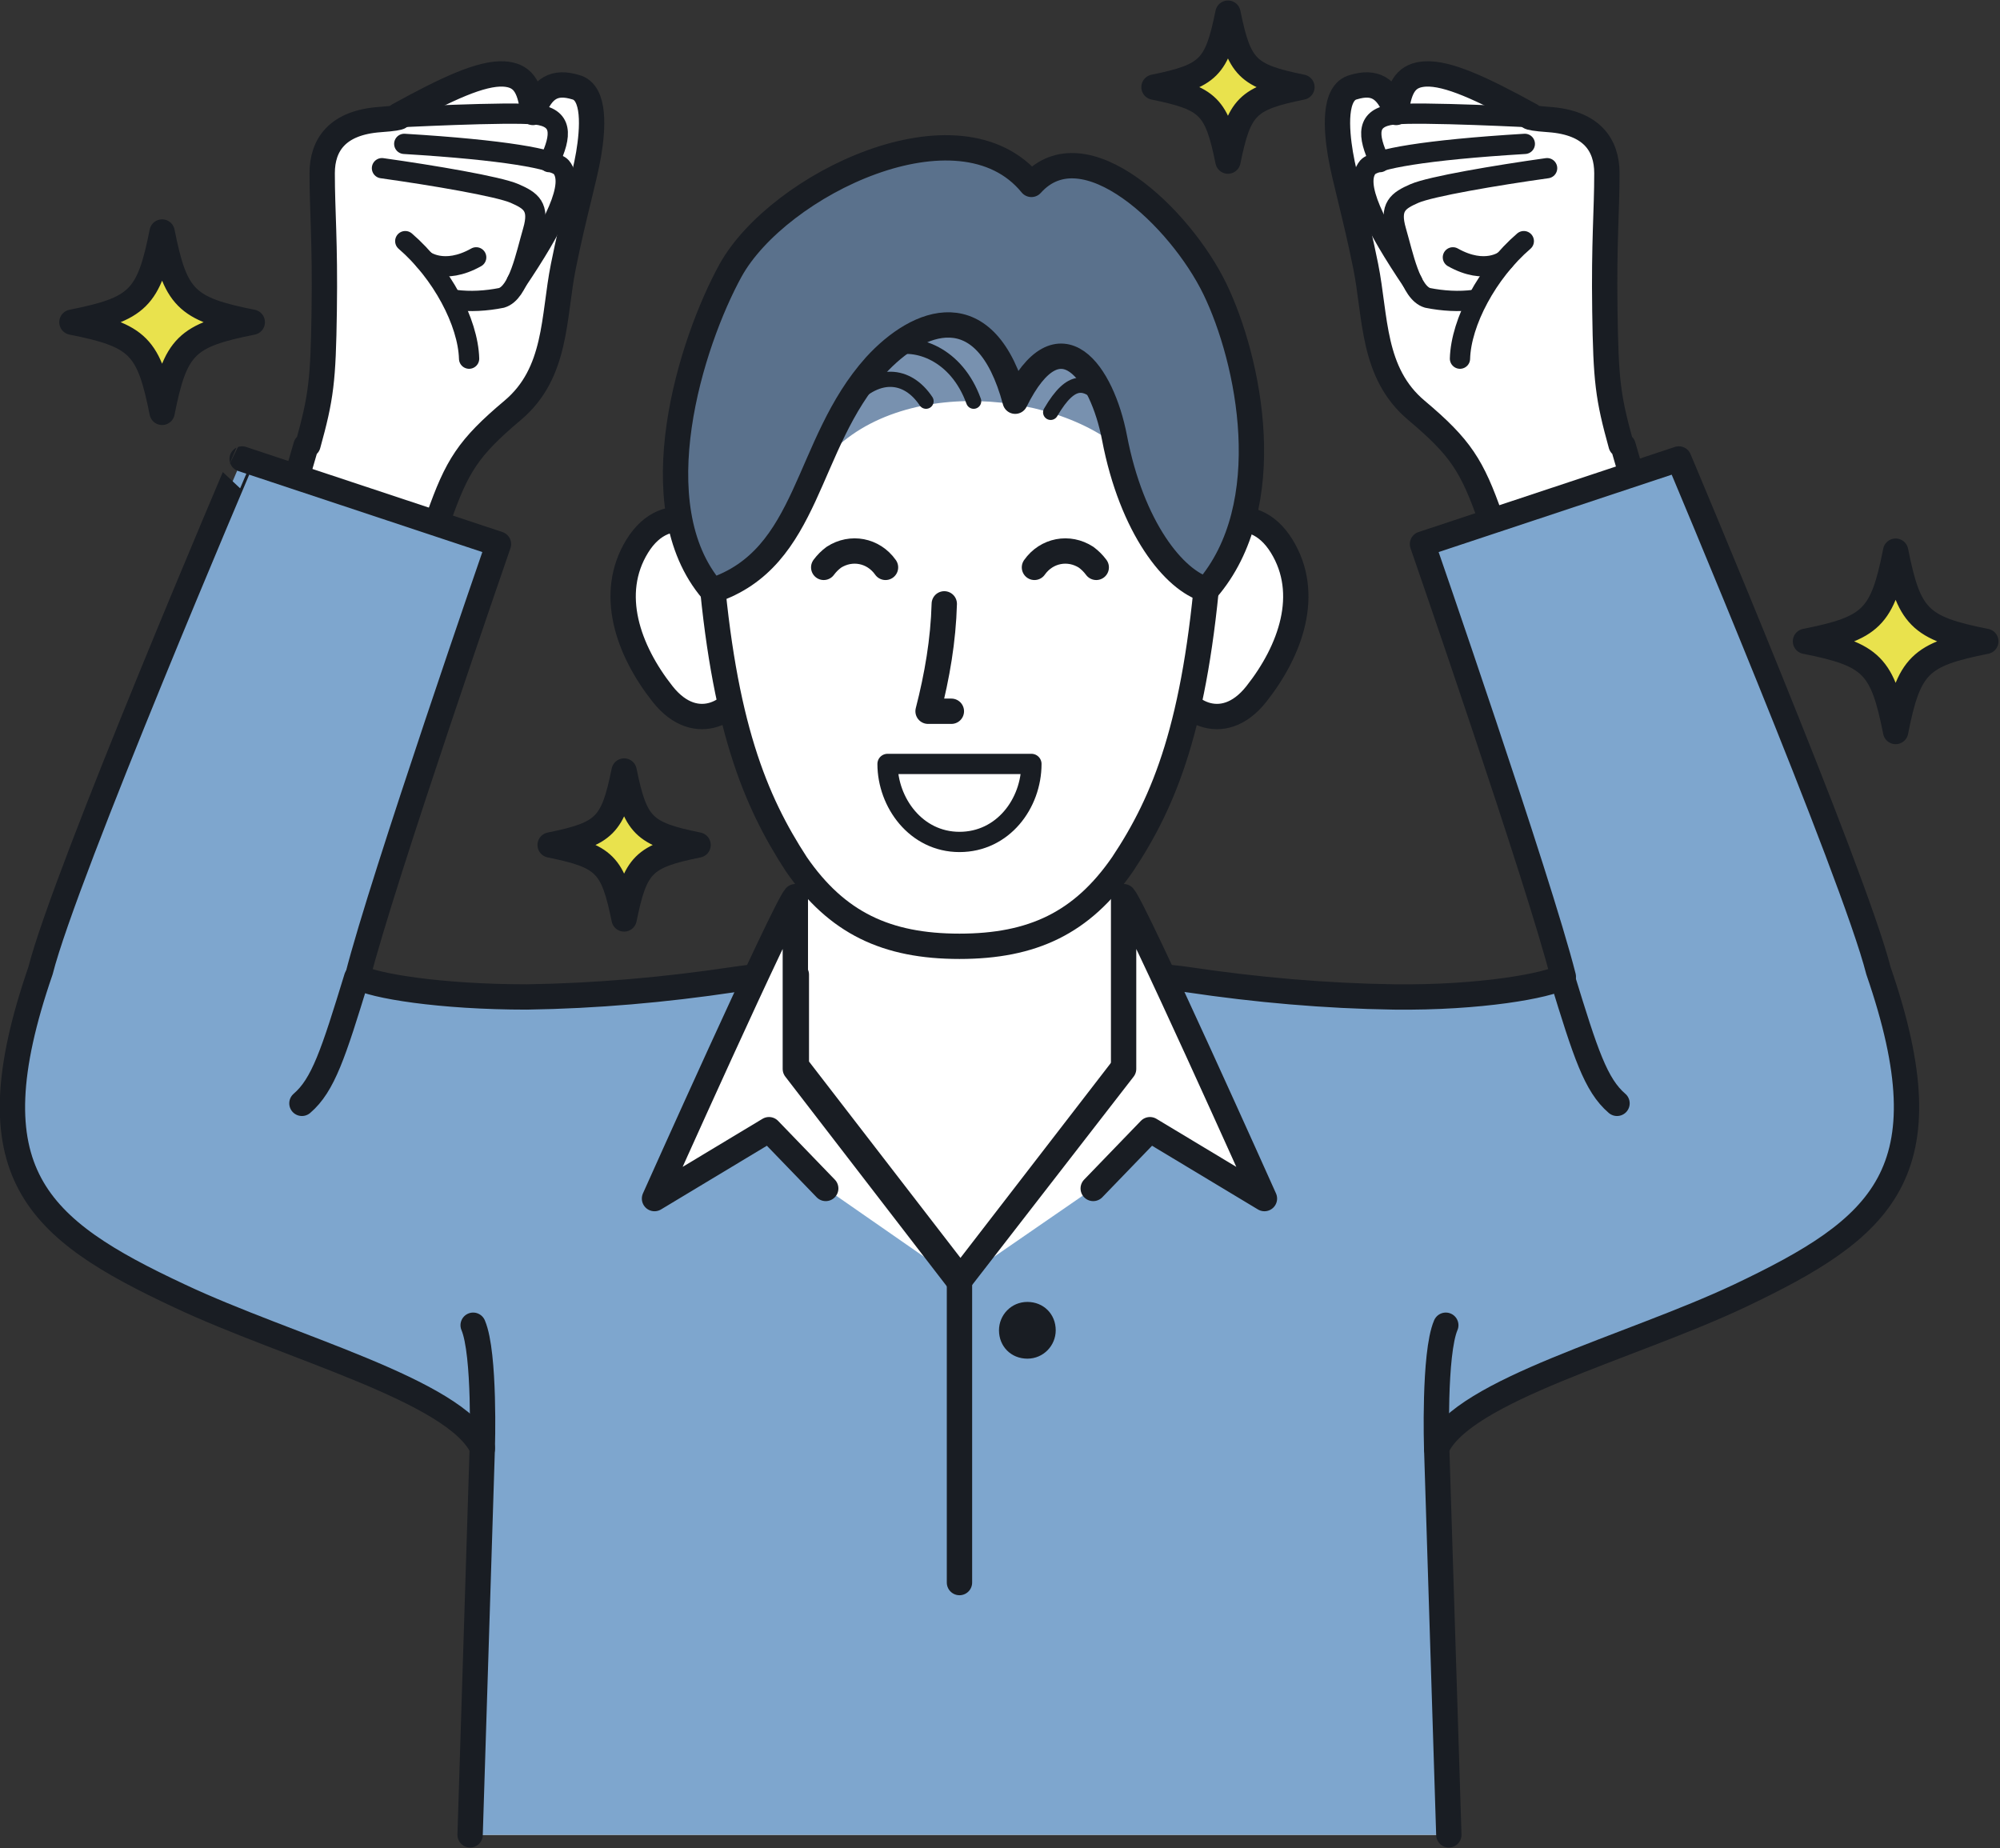 <?xml version="1.0" encoding="UTF-8"?>
<svg id="_レイヤー_1" data-name="レイヤー_1" xmlns="http://www.w3.org/2000/svg" xmlns:xlink="http://www.w3.org/1999/xlink" version="1.1" viewBox="0 0 197.4 182.4">
  <rect x="0" y="0" width="197.4" height="182.4" fill="#333333" stroke="none"/>
  <!-- Generator: Adobe Illustrator 29.3.1, SVG Export Plug-In . SVG Version: 2.1.0 Build 151)  -->
  <defs>
    <style>
      .st0, .st1, .st2, .st3 {
        fill: none;
      }

      .st4 {
        fill: #5a718c;
      }

      .st5 {
        fill: #191d23;
      }

      .st1 {
        stroke-width: 2.5px;
      }

      .st1, .st2, .st3 {
        stroke: #191d23;
        stroke-linecap: round;
        stroke-linejoin: round;
      }

      .st6 {
        fill: #e9e24d;
      }

      .st2 {
        stroke-width: 2px;
      }

      .st7 {
        fill: #fff;
      }

      .st3 {
        stroke-width: 1.5px;
      }

      .st8 {
        fill: #7891af;
      }

      .st9 {
        fill: #7ea6ce;
      }

      .st10 {
        clip-path: url(#clippath);
      }
    </style>
    <clipPath id="clippath">
      <rect class="st0" x="0" y="0" width="197.4" height="182.4"/>
    </clipPath>
  </defs>
  <g class="st10">
    <g id="_グループ_72" data-name="グループ_72">
      <path id="_パス_164" data-name="パス_164" class="st7" d="M160,43.9c-1.3-4.7-1.5-6.3-1.6-13.2s.2-9.8.2-13.6c0-2.8-1.5-5-5.7-5.3-2.8-.2-1.8-.4-1.8-.4-4.9-2.7-8.2-4.2-10.4-4.1-1.8.1-2.6,1.1-2.9,3.8-.9-2.5-2.2-3.1-4.2-2.5-2,.5-1.7,4.2-1.3,6.6.4,2.4,1.5,6.1,2.5,11.1s.6,10.5,5,14.2,5.5,5.5,7.3,10.6,2.9,8.9,2.9,8.9l14.1-3.8s-2.5-7.2-3.9-12.2"/>
      <path id="_パス_165" data-name="パス_165" class="st1" d="M160,43.9c-1.3-4.7-1.5-6.3-1.6-13.2s.2-9.8.2-13.6c0-2.8-1.5-5-5.7-5.3-2.8-.2-1.8-.4-1.8-.4-4.9-2.7-8.2-4.2-10.4-4.1-1.8.1-2.6,1.1-2.9,3.8-.9-2.5-2.2-3.1-4.2-2.5-2,.5-1.7,4.2-1.3,6.6.4,2.4,1.5,6.1,2.5,11.1s.6,10.5,5,14.2,5.5,5.5,7.3,10.6,2.9,8.9,2.9,8.9l14.1-3.8s-2.5-7.2-3.9-12.2Z"/>
      <path id="_パス_166" data-name="パス_166" class="st2" d="M152.7,16.6c-5,.7-11.5,1.8-13.1,2.5s-2.5,1.3-1.8,3.7,1.4,6.1,3.1,6.6c1.5.3,3.1.4,4.6.2"/>
      <path id="_パス_167" data-name="パス_167" class="st2" d="M150.4,23.8c-3.6,3.1-6.2,8-6.3,11.6"/>
      <path id="_パス_168" data-name="パス_168" class="st2" d="M148.5,25.7s-1.9,1.5-5.1-.3"/>
      <path id="_パス_169" data-name="パス_169" class="st2" d="M150.5,14.2c-9.9.6-14.8,1.5-15.5,2.3-1.4,1.7.7,5.8,4.4,11.3"/>
      <path id="_パス_170" data-name="パス_170" class="st2" d="M151.6,11.6s-11.5-.6-14.1-.3-2.6,2-1.3,4.7"/>
      <path id="_パス_171" data-name="パス_171" class="st7" d="M30.4,43.9c1.3-4.7,1.5-6.3,1.6-13.2s-.2-9.8-.2-13.6c0-2.8,1.5-5,5.7-5.3,2.8-.2,1.8-.4,1.8-.4,4.9-2.7,8.2-4.2,10.4-4.1,1.8.1,2.6,1.1,2.9,3.8.9-2.5,2.2-3.1,4.2-2.5,2,.5,1.7,4.2,1.3,6.6-.4,2.4-1.5,6.1-2.5,11.1s-.6,10.5-5,14.2-5.5,5.5-7.3,10.6-2.9,8.9-2.9,8.9l-14.1-3.8s2.5-7.2,3.9-12.2"/>
      <path id="_パス_172" data-name="パス_172" class="st1" d="M30.4,43.9c1.3-4.7,1.5-6.3,1.6-13.2s-.2-9.8-.2-13.6c0-2.8,1.5-5,5.7-5.3,2.8-.2,1.8-.4,1.8-.4,4.9-2.7,8.2-4.2,10.4-4.1,1.8.1,2.6,1.1,2.9,3.8.9-2.5,2.2-3.1,4.2-2.5,2,.5,1.7,4.2,1.3,6.6-.4,2.4-1.5,6.1-2.5,11.1s-.6,10.5-5,14.2-5.5,5.5-7.3,10.6-2.9,8.9-2.9,8.9l-14.1-3.8s2.5-7.2,3.9-12.2Z"/>
      <path id="_パス_173" data-name="パス_173" class="st2" d="M37.7,16.6c5,.7,11.5,1.8,13.1,2.5s2.5,1.3,1.8,3.7-1.4,6.1-3.1,6.6c-1.5.3-3.1.4-4.6.2"/>
      <path id="_パス_174" data-name="パス_174" class="st2" d="M40,23.8c3.6,3.1,6.2,8,6.3,11.6"/>
      <path id="_パス_175" data-name="パス_175" class="st2" d="M41.9,25.7s1.9,1.5,5.1-.3"/>
      <path id="_パス_176" data-name="パス_176" class="st2" d="M39.9,14.2c9.9.6,14.8,1.5,15.5,2.3,1.4,1.7-.7,5.8-4.4,11.3"/>
      <path id="_パス_177" data-name="パス_177" class="st2" d="M38.8,11.6s11.5-.6,14.1-.3,2.6,2,1.3,4.7"/>
      <path id="_パス_178" data-name="パス_178" class="st7" d="M130.5,115c-8.6-8.1-19.6-19.9-19.7-19.9v-13h-32.2v13c0,0-11.1,11.8-19.7,19.9-4.9,4.6-13,38.3-12.5,66.1h96.6c.5-27.8-7.6-61.5-12.5-66.1"/>
      <path id="_パス_179" data-name="パス_179" class="st9" d="M185.4,95.8c-2.4-9.5-19.7-50.5-19.7-50.5l-25.3,8.4s11.5,33.2,13.9,42.7c-1.6.9-8.2,2.1-16.7,2-6.8-.1-13.6-.7-20.3-1.7-2.1-.3-4.2-.4-6.3-.5v9l-16.2,21-16.2-21v-9c-2.1,0-4.2.2-6.3.5-6.7,1-13.5,1.6-20.3,1.7-8.6,0-15.2-1.1-16.7-2,2.4-9.5,13.9-42.7,13.9-42.7l-25.3-8.4S6.4,86.3,4,95.8c-6.9,20-.4,25.5,13.7,32.1,10.8,5.1,27.2,9.3,29.9,15l-1.2,38.2h96.6l-1.2-38.2c2.6-5.7,19.1-9.9,29.9-15,14.1-6.7,20.6-12.1,13.7-32.1"/>
      <path id="_パス_180" data-name="パス_180" class="st1" d="M143,181.1l-1.2-38.2c2.6-5.7,19.1-9.9,29.9-15,14.1-6.7,20.6-12.1,13.7-32.1-2.4-9.5-19.7-50.5-19.7-50.5l-25.3,8.4s11.5,33.2,13.9,42.7c-1.6.9-8.2,2.1-16.7,2-6.8-.1-13.6-.7-20.3-1.7-2-.3-4.1-.4-6.3-.5v9l-16.2,21-16.2-21v-9c-2.2,0-4.3.2-6.3.5-6.7,1-13.5,1.6-20.3,1.7-8.6,0-15.2-1.1-16.7-2,2.4-9.5,13.9-42.7,13.9-42.7l-25.3-8.4S6.4,86.3,4,95.8c-6.9,20-.4,25.5,13.7,32.1,10.8,5.1,27.2,9.3,29.9,15l-1.2,38.2"/>
      <path id="_パス_181" data-name="パス_181" class="st1" d="M154.2,96.5c2.3,7.5,3.3,10.6,5.4,12.4"/>
      <path id="_パス_182" data-name="パス_182" class="st1" d="M35.2,96.5c-2.3,7.5-3.3,10.6-5.4,12.4"/>
      <path id="_パス_183" data-name="パス_183" class="st1" d="M141.8,143s-.3-9.4.9-12.2"/>
      <path id="_パス_184" data-name="パス_184" class="st1" d="M47.6,143s.3-9.4-.9-12.2"/>
      <path id="_パス_185" data-name="パス_185" class="st6" d="M178.2,63.3c6.6,1.3,7.6,2.4,8.9,8.9,1.3-6.6,2.4-7.6,8.9-8.9-6.6-1.3-7.6-2.4-8.9-8.9-1.3,6.6-2.4,7.6-8.9,8.9"/>
      <path id="_パス_186" data-name="パス_186" class="st1" d="M178.2,63.3c6.6,1.3,7.6,2.4,8.9,8.9,1.3-6.6,2.4-7.6,8.9-8.9-6.6-1.3-7.6-2.4-8.9-8.9-1.3,6.6-2.4,7.6-8.9,8.9Z"/>
      <path id="_パス_187" data-name="パス_187" class="st6" d="M54.3,83.4c5.4,1.1,6.2,1.9,7.3,7.3,1.1-5.4,1.9-6.2,7.3-7.3-5.4-1.1-6.2-1.9-7.3-7.3-1.1,5.4-1.9,6.2-7.3,7.3"/>
      <path id="_パス_188" data-name="パス_188" class="st1" d="M54.3,83.4c5.4,1.1,6.2,1.9,7.3,7.3,1.1-5.4,1.9-6.2,7.3-7.3-5.4-1.1-6.2-1.9-7.3-7.3-1.1,5.4-1.9,6.2-7.3,7.3Z"/>
      <path id="_パス_189" data-name="パス_189" class="st6" d="M113.9,8.6c5.4,1.1,6.2,1.9,7.3,7.3,1.1-5.4,1.9-6.2,7.3-7.3-5.4-1.1-6.2-1.9-7.3-7.3-1.1,5.4-1.9,6.2-7.3,7.3"/>
      <path id="_パス_190" data-name="パス_190" class="st1" d="M113.9,8.6c5.4,1.1,6.2,1.9,7.3,7.3,1.1-5.4,1.9-6.2,7.3-7.3-5.4-1.1-6.2-1.9-7.3-7.3-1.1,5.4-1.9,6.2-7.3,7.3Z"/>
      <path id="_パス_191" data-name="パス_191" class="st6" d="M7.1,31.8c6.6,1.3,7.6,2.4,8.9,8.9,1.3-6.6,2.4-7.6,8.9-8.9-6.6-1.3-7.6-2.4-8.9-8.9-1.3,6.6-2.4,7.6-8.9,8.9"/>
      <path id="_パス_192" data-name="パス_192" class="st1" d="M7.1,31.8c6.6,1.3,7.6,2.4,8.9,8.9,1.3-6.6,2.4-7.6,8.9-8.9-6.6-1.3-7.6-2.4-8.9-8.9-1.3,6.6-2.4,7.6-8.9,8.9Z"/>
      <path id="_パス_193" data-name="パス_193" class="st7" d="M107.9,117.3l5.6-5.8,11.3,6.8s-12.8-28.6-13.9-29.8v17l-16.2,20.9"/>
      <path id="_パス_194" data-name="パス_194" class="st1" d="M107.9,117.3l5.6-5.8,11.3,6.8s-12.8-28.6-13.9-29.8v17l-16.2,20.9"/>
      <path id="_パス_195" data-name="パス_195" class="st7" d="M81.5,117.3l-5.6-5.8-11.3,6.8s12.8-28.6,13.9-29.8v17l16.1,20.9"/>
      <path id="_パス_196" data-name="パス_196" class="st1" d="M81.5,117.3l-5.6-5.8-11.3,6.8s12.8-28.6,13.9-29.8v17l16.1,20.9"/>
      <line id="_線_37" data-name="線_37" class="st1" x1="94.7" y1="126.3" x2="94.7" y2="156.2"/>
      <path id="_パス_197" data-name="パス_197" class="st5" d="M98.6,131.3c0-1.5,1.2-2.8,2.8-2.8s2.8,1.2,2.8,2.8c0,1.5-1.2,2.8-2.8,2.8s-2.8-1.2-2.8-2.8h0"/>
      <path id="_パス_198" data-name="パス_198" class="st7" d="M116.1,56c2.4-4.7,7.5-6.8,10.4-2.1,2.9,4.7.9,10.3-2.5,14.6s-7.5,1.5-8.1-1.2.2-11.3.2-11.3"/>
      <path id="_パス_199" data-name="パス_199" class="st1" d="M116.1,56c2.4-4.7,7.5-6.8,10.4-2.1,2.9,4.7.9,10.3-2.5,14.6s-7.5,1.5-8.1-1.2.2-11.3.2-11.3Z"/>
      <path id="_パス_200" data-name="パス_200" class="st7" d="M73.3,56c-2.4-4.7-7.5-6.8-10.4-2.1s-.9,10.3,2.5,14.6c3.4,4.3,7.5,1.5,8.1-1.2s-.2-11.3-.2-11.3"/>
      <path id="_パス_201" data-name="パス_201" class="st1" d="M73.3,56c-2.4-4.7-7.5-6.8-10.4-2.1s-.9,10.3,2.5,14.6c3.4,4.3,7.5,1.5,8.1-1.2s-.2-11.3-.2-11.3Z"/>
      <path id="_パス_202" data-name="パス_202" class="st7" d="M94.7,93.4"/>
      <path id="_パス_203" data-name="パス_203" class="st7" d="M94.7,25.8c-23,0-26.7,5.2-24.6,29.6,1.3,16.1,4.4,23.6,8.5,29.9,4,5.8,8.9,8.1,16.1,8.1h0c7.2,0,12.1-2.3,16.1-8.1,4.2-6.3,7.2-13.8,8.5-29.9,2-24.4-1.6-29.6-24.6-29.6"/>
      <path id="_パス_204" data-name="パス_204" class="st1" d="M94.7,25.8c-23,0-26.7,5.2-24.6,29.6,1.3,16.1,4.4,23.6,8.5,29.9,4,5.8,8.9,8.1,16.1,8.1h0c7.2,0,12.1-2.3,16.1-8.1,4.2-6.3,7.2-13.8,8.5-29.9,2-24.4-1.6-29.6-24.6-29.6Z"/>
      <path id="_パス_205" data-name="パス_205" class="st1" d="M93.2,59.6c-.1,3.6-.7,7.1-1.6,10.6h2.3"/>
      <path id="_パス_206" data-name="パス_206" class="st7" d="M94.7,93.5"/>
      <path id="_パス_207" data-name="パス_207" class="st2" d="M101.8,75.4c0,3.9-2.8,7.7-7.1,7.7s-7.1-3.9-7.1-7.7h14.1Z"/>
      <path id="_パス_208" data-name="パス_208" class="st1" d="M102.1,56c1.2-1.7,3.4-2.1,5.1-1,.4.3.7.6,1,1"/>
      <path id="_パス_209" data-name="パス_209" class="st1" d="M87.4,56c-1.2-1.7-3.4-2.1-5.1-1-.4.3-.7.6-1,1"/>
      <path id="_パス_210" data-name="パス_210" class="st8" d="M109.7,43.6c-8.4-6-25.5-6-30.3,5,0,0-3.2-8.6,3.5-13.3s20.2-4.5,25.2,0l1.7,8.3Z"/>
      <path id="_パス_211" data-name="パス_211" class="st3" d="M96.1,39.6c-1.7-4.7-5.7-6-8.1-5.2"/>
      <path id="_パス_212" data-name="パス_212" class="st3" d="M91.4,39.6c-1.8-2.7-4.9-3.2-7.9.4"/>
      <path id="_パス_213" data-name="パス_213" class="st4" d="M100.2,39.6c4.4-8.9,8.6-2.7,9.8,3.6,1.7,8.9,5.9,14.1,9.1,15,7.2-8.3,4.2-22.7.8-29.7s-12.9-16.1-18.1-10.3c-7.1-8.7-25,0-29.7,8.5-3.9,7.1-9,23.2-1.8,31.6,9.7-3.2,9.1-14.4,16.1-22.2,4.2-4.6,10.9-7.3,13.8,3.5"/>
      <path id="_パス_214" data-name="パス_214" class="st1" d="M100.2,39.6c4.4-8.9,8.6-2.7,9.8,3.6,1.7,8.9,5.9,14.1,9.1,15,7.2-8.3,4.2-22.7.8-29.7s-12.9-16.1-18.1-10.3c-7.1-8.7-25,0-29.7,8.5-3.9,7.1-9,23.2-1.8,31.6,9.7-3.2,9.1-14.4,16.1-22.2,4.2-4.6,10.9-7.3,13.8,3.5Z"/>
      <path id="_パス_215" data-name="パス_215" class="st3" d="M108.8,39.2c-1.6-1.5-3-2.1-5.1,1.5"/>
    </g>
  </g>
</svg>